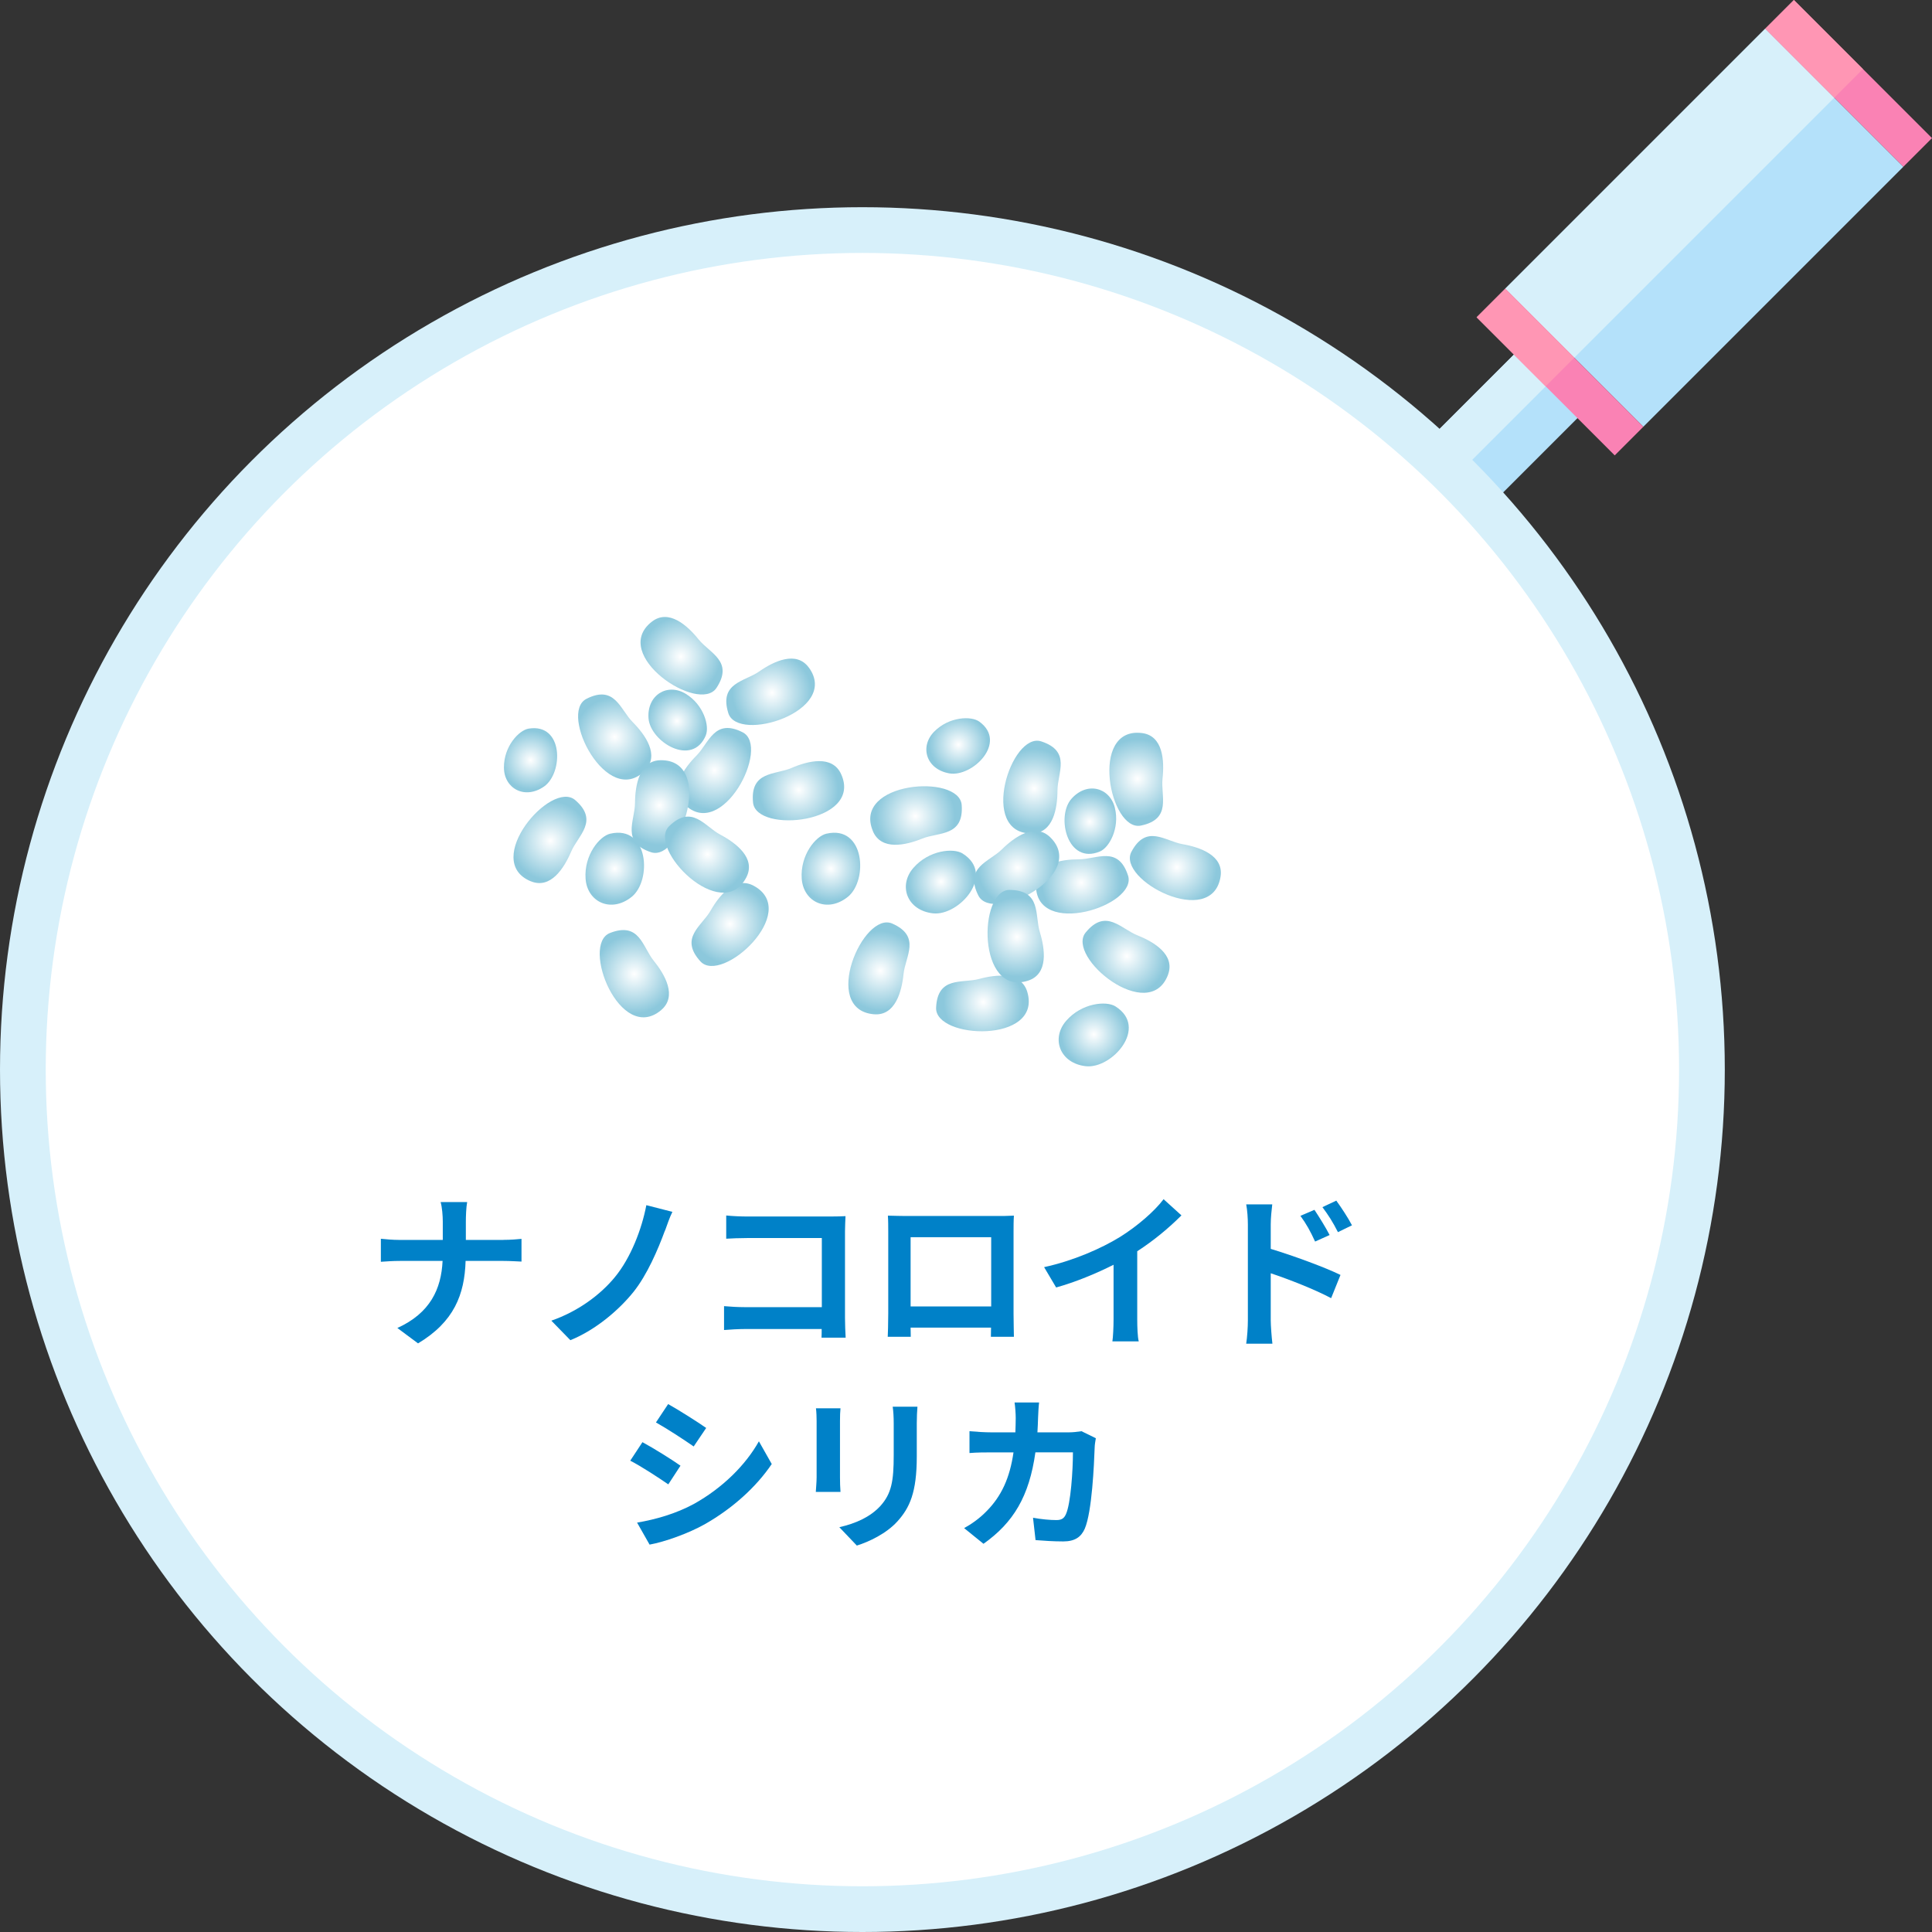 <?xml version="1.0" encoding="UTF-8"?>
<svg id="_レイヤー_2" data-name="レイヤー 2" xmlns="http://www.w3.org/2000/svg" xmlns:xlink="http://www.w3.org/1999/xlink" viewBox="0 0 381.92 381.92">
  <rect x="0" y="0" width="381.92" height="381.92" fill="#333333" stroke="none"/>
  <defs>
    <style>
      .cls-1 {
        fill: url(#_名称未設定グラデーション_17-7);
      }

      .cls-2 {
        fill: url(#_名称未設定グラデーション_17-3);
      }

      .cls-3 {
        fill: url(#_名称未設定グラデーション_17-6);
      }

      .cls-4 {
        fill: url(#_名称未設定グラデーション_17-9);
      }

      .cls-5 {
        fill: url(#_名称未設定グラデーション_17-8);
      }

      .cls-6 {
        fill: url(#_名称未設定グラデーション_17-2);
      }

      .cls-7 {
        fill: url(#_名称未設定グラデーション_17-5);
      }

      .cls-8 {
        fill: url(#_名称未設定グラデーション_17-4);
      }

      .cls-9 {
        fill: url(#_名称未設定グラデーション_17-10);
      }

      .cls-10 {
        fill: url(#_名称未設定グラデーション_17-11);
      }

      .cls-11 {
        fill: url(#_名称未設定グラデーション_17-15);
      }

      .cls-12 {
        fill: url(#_名称未設定グラデーション_17-14);
      }

      .cls-13 {
        fill: url(#_名称未設定グラデーション_17-12);
      }

      .cls-14 {
        fill: url(#_名称未設定グラデーション_17-13);
      }

      .cls-15 {
        fill: url(#_名称未設定グラデーション_17-18);
      }

      .cls-16 {
        fill: url(#_名称未設定グラデーション_17-19);
      }

      .cls-17 {
        fill: url(#_名称未設定グラデーション_17-16);
      }

      .cls-18 {
        fill: url(#_名称未設定グラデーション_17-17);
      }

      .cls-19 {
        fill: url(#_名称未設定グラデーション_17-21);
      }

      .cls-20 {
        fill: url(#_名称未設定グラデーション_17-22);
      }

      .cls-21 {
        fill: url(#_名称未設定グラデーション_17-25);
      }

      .cls-22 {
        fill: url(#_名称未設定グラデーション_17-26);
      }

      .cls-23 {
        fill: url(#_名称未設定グラデーション_17-23);
      }

      .cls-24 {
        fill: url(#_名称未設定グラデーション_17-28);
      }

      .cls-25 {
        fill: url(#_名称未設定グラデーション_17-24);
      }

      .cls-26 {
        fill: url(#_名称未設定グラデーション_17-27);
      }

      .cls-27 {
        fill: url(#_名称未設定グラデーション_17-20);
      }

      .cls-28 {
        fill: #fff;
      }

      .cls-29 {
        fill: #fa82b4;
      }

      .cls-30 {
        fill: #b4e1fa;
      }

      .cls-31 {
        fill: #ff96b4;
      }

      .cls-32 {
        fill: #d7f0fa;
      }

      .cls-33 {
        fill: #0081c8;
      }

      .cls-34 {
        fill: url(#_名称未設定グラデーション_17);
      }
    </style>
    <radialGradient id="_名称未設定グラデーション_17" data-name="名称未設定グラデーション 17" cx="2001.15" cy="-1380.96" fx="2001.15" fy="-1380.96" r="7.84" gradientTransform="translate(-2187.08 -282.69) rotate(45)" gradientUnits="userSpaceOnUse">
      <stop offset="0" stop-color="#fff"/>
      <stop offset="1" stop-color="#8cc8dc"/>
    </radialGradient>
    <radialGradient id="_名称未設定グラデーション_17-2" data-name="名称未設定グラデーション 17" cx="-1083.12" cy="350.85" fx="-1083.12" fy="350.85" r="7.84" gradientTransform="translate(1074.16 -566.86) rotate(-23.65)" xlink:href="#_名称未設定グラデーション_17"/>
    <radialGradient id="_名称未設定グラデーション_17-3" data-name="名称未設定グラデーション 17" cx="1581.12" cy="-4882.71" fx="1581.12" fy="-4882.71" r="7.84" gradientTransform="translate(-3707.52 -3188.34) rotate(112.8)" xlink:href="#_名称未設定グラデーション_17"/>
    <radialGradient id="_名称未設定グラデーション_17-4" data-name="名称未設定グラデーション 17" cx="-3610.37" cy="-1374.35" fx="-3610.37" fy="-1374.35" r="7.84" gradientTransform="translate(-3311.02 -1406.64) rotate(-135) scale(1 -1)" xlink:href="#_名称未設定グラデーション_17"/>
    <radialGradient id="_名称未設定グラデーション_17-5" data-name="名称未設定グラデーション 17" cx="-1882.83" cy="-5759.4" fx="-1882.83" fy="-5759.4" r="7.84" gradientTransform="translate(-1890.89 -5524.02) rotate(-38.54) scale(1 -1)" xlink:href="#_名称未設定グラデーション_17"/>
    <radialGradient id="_名称未設定グラデーション_17-6" data-name="名称未設定グラデーション 17" cx="-3778.58" cy="-1825.44" fx="-3778.58" fy="-1825.44" r="7.84" gradientTransform="translate(2038.45 -3601.26) rotate(-89.82)" xlink:href="#_名称未設定グラデーション_17"/>
    <radialGradient id="_名称未設定グラデーション_17-7" data-name="名称未設定グラデーション 17" cx="-2935.94" cy="-484.82" fx="-2935.94" fy="-484.82" r="7.84" gradientTransform="translate(2063.7 -2117.18) rotate(-60.46)" xlink:href="#_名称未設定グラデーション_17"/>
    <radialGradient id="_名称未設定グラデーション_17-8" data-name="名称未設定グラデーション 17" cx="-1703.41" cy="225.56" fx="-1703.41" fy="225.56" r="7.84" gradientTransform="translate(1494.36 -995) rotate(-35.21)" xlink:href="#_名称未設定グラデーション_17"/>
    <radialGradient id="_名称未設定グラデーション_17-9" data-name="名称未設定グラデーション 17" cx="2118.8" cy="-1647.33" fx="2118.8" fy="-1647.33" r="7.84" gradientTransform="translate(-2443.27 -402.05) rotate(50.65)" xlink:href="#_名称未設定グラデーション_17"/>
    <radialGradient id="_名称未設定グラデーション_17-10" data-name="名称未設定グラデーション 17" cx="1454.2" cy="-596.73" fx="1454.2" fy="-596.73" r="7.84" gradientTransform="translate(-1363.95 38.13) rotate(27.68)" xlink:href="#_名称未設定グラデーション_17"/>
    <radialGradient id="_名称未設定グラデーション_17-11" data-name="名称未設定グラデーション 17" cx="2043.88" cy="-1354.93" fx="2043.88" fy="-1354.93" r="6.48" xlink:href="#_名称未設定グラデーション_17"/>
    <radialGradient id="_名称未設定グラデーション_17-12" data-name="名称未設定グラデーション 17" cx="2001.15" cy="-1354.93" fx="2001.15" fy="-1354.93" r="6.48" xlink:href="#_名称未設定グラデーション_17"/>
    <radialGradient id="_名称未設定グラデーション_17-13" data-name="名称未設定グラデーション 17" cx="-1256.12" cy="-5923.43" fx="-1256.12" fy="-5923.43" r="5.82" gradientTransform="translate(-2038.48 -5457.62) rotate(170.12)" xlink:href="#_名称未設定グラデーション_17"/>
    <radialGradient id="_名称未設定グラデーション_17-14" data-name="名称未設定グラデーション 17" cx="2110.21" cy="-1562.51" fx="2110.21" fy="-1562.51" r="5.82" gradientTransform="translate(-2375.97 -412.26) rotate(48.82)" xlink:href="#_名称未設定グラデーション_17"/>
    <radialGradient id="_名称未設定グラデーション_17-15" data-name="名称未設定グラデーション 17" cx="121.52" cy="145.69" fx="121.52" fy="145.69" r="7.84" gradientTransform="matrix(1,0,0,1,0,0)" xlink:href="#_名称未設定グラデーション_17"/>
    <radialGradient id="_名称未設定グラデーション_17-16" data-name="名称未設定グラデーション 17" cx="-3189.3" cy="-844.02" fx="-3189.3" fy="-844.02" r="7.84" gradientTransform="translate(2105.1 -2506.98) rotate(-68.65)" xlink:href="#_名称未設定グラデーション_17"/>
    <radialGradient id="_名称未設定グラデーション_17-17" data-name="名称未設定グラデーション 17" cx="2284.4" cy="-2565.58" fx="2284.4" fy="-2565.58" r="7.84" gradientTransform="translate(-3129.72 -979.49) rotate(67.8)" xlink:href="#_名称未設定グラデーション_17"/>
    <radialGradient id="_名称未設定グラデーション_17-18" data-name="名称未設定グラデーション 17" cx="-1730.74" cy="152.31" fx="-1730.74" fy="152.31" r="7.84" gradientTransform="translate(-1589.5) rotate(-180) scale(1 -1)" xlink:href="#_名称未設定グラデーション_17"/>
    <radialGradient id="_名称未設定グラデーション_17-19" data-name="名称未設定グラデーション 17" cx="-3611.17" cy="-4063.37" fx="-3611.17" fy="-4063.37" r="7.84" gradientTransform="translate(-3496.74 -3915.61) rotate(-83.54) scale(1 -1)" xlink:href="#_名称未設定グラデーション_17"/>
    <radialGradient id="_名称未設定グラデーション_17-20" data-name="名称未設定グラデーション 17" cx="-3536.67" cy="-4234.83" fx="-3536.67" fy="-4234.83" r="7.84" gradientTransform="translate(641.32 -5334.48) rotate(-134.82)" xlink:href="#_名称未設定グラデーション_17"/>
    <radialGradient id="_名称未設定グラデーション_17-21" data-name="名称未設定グラデーション 17" cx="-3906.33" cy="-2703.39" fx="-3906.33" fy="-2703.39" r="7.84" gradientTransform="translate(1708.58 -4302.94) rotate(-105.46)" xlink:href="#_名称未設定グラデーション_17"/>
    <radialGradient id="_名称未設定グラデーション_17-22" data-name="名称未設定グラデーション 17" cx="-3527.57" cy="-1366.97" fx="-3527.57" fy="-1366.97" r="7.84" gradientTransform="translate(2099.49 -3106.85) rotate(-80.21)" xlink:href="#_名称未設定グラデーション_17"/>
    <radialGradient id="_名称未設定グラデーション_17-23" data-name="名称未設定グラデーション 17" cx="398.46" cy="56.82" fx="398.46" fy="56.82" r="7.84" gradientTransform="translate(-265.55 96.75) rotate(5.65)" xlink:href="#_名称未設定グラデーション_17"/>
    <radialGradient id="_名称未設定グラデーション_17-24" data-name="名称未設定グラデーション 17" cx="-794.71" cy="301.11" fx="-794.71" fy="301.11" r="7.84" gradientTransform="translate(808.89 -355.18) rotate(-17.32)" xlink:href="#_名称未設定グラデーション_17"/>
    <radialGradient id="_名称未設定グラデーション_17-25" data-name="名称未設定グラデーション 17" cx="164.25" cy="171.73" fx="164.25" fy="171.73" r="6.48" gradientTransform="matrix(1,0,0,1,0,0)" xlink:href="#_名称未設定グラデーション_17"/>
    <radialGradient id="_名称未設定グラデーション_17-26" data-name="名称未設定グラデーション 17" cx="121.52" cy="171.73" fx="121.52" fy="171.73" r="6.48" gradientTransform="matrix(1,0,0,1,0,0)" xlink:href="#_名称未設定グラデーション_17"/>
    <radialGradient id="_名称未設定グラデーション_17-27" data-name="名称未設定グラデーション 17" cx="1073.92" cy="-5264.17" fx="1073.92" fy="-5264.17" r="5.82" gradientTransform="translate(-3554.16 -3764.3) rotate(125.12)" xlink:href="#_名称未設定グラデーション_17"/>
    <radialGradient id="_名称未設定グラデーション_17-28" data-name="名称未設定グラデーション 17" cx="336.56" cy="86.09" fx="336.56" fy="86.09" r="5.82" gradientTransform="translate(-225.18 41.95) rotate(3.82)" xlink:href="#_名称未設定グラデーション_17"/>
  </defs>
  <g id="_レイヤー_1-2" data-name="レイヤー 1">
    <g>
      <g>
        <g>
          <g>
            <g>
              <path class="cls-30" d="M299.47,69.9l12.56,12.56-16.4,16.4-12.56-12.56,16.4-16.4Z"/>
              <path class="cls-32" d="M289.35,92.58l-6.28-6.28,16.4-16.4,6.28,6.28-16.4,16.4Z"/>
            </g>
            <g>
              <path class="cls-30" d="M348.96,5.66l27.3,27.3-51.4,51.4-27.3-27.3,51.4-51.4Z"/>
              <path class="cls-32" d="M311.21,70.71l-13.65-13.65,51.4-51.4,13.65,13.65-51.4,51.4Z"/>
              <path class="cls-29" d="M348.96,5.66l27.3,27.3,5.66-5.66L354.62,0l-5.66,5.66Z"/>
              <path class="cls-31" d="M368.27,13.65l-13.65-13.65-5.66,5.66,13.65,13.65,5.66-5.66Z"/>
              <path class="cls-29" d="M291.9,62.72l27.3,27.3,5.66-5.66-27.3-27.3-5.66,5.66Z"/>
              <path class="cls-31" d="M311.21,70.71l-13.65-13.65-5.66,5.66,13.65,13.65,5.66-5.66Z"/>
            </g>
          </g>
          <g>
            <circle class="cls-32" cx="170.48" cy="211.44" r="170.48"/>
            <circle class="cls-28" cx="170.48" cy="211.44" r="161.44"/>
          </g>
        </g>
        <g>
          <g>
            <path class="cls-34" d="M203.99,164.76c4.23-.05,5.04-4.99,5.05-8.49,0-3.5,2.77-7.76-3.2-9.71-5.97-1.96-12.47,18.32-1.86,18.2Z"/>
            <path class="cls-6" d="M230.89,192.69c1.49-3.96-2.81-6.51-6.06-7.8-3.26-1.28-6.22-5.41-10.21-.56-3.99,4.85,12.53,18.29,16.28,8.36Z"/>
            <path class="cls-2" d="M172.55,164.3c1.64,3.9,6.52,2.79,9.77,1.47s8.23-.36,7.79-6.63c-.45-6.27-21.68-4.62-17.55,5.16Z"/>
            <path class="cls-8" d="M204.79,174.92c.05-4.23,4.99-5.04,8.49-5.05,3.5,0,7.76-2.77,9.71,3.2,1.96,5.97-18.32,12.47-18.2,1.86Z"/>
            <path class="cls-7" d="M225.74,144.91c4.2.52,4.45,5.52,4.07,9-.38,3.48,1.88,8.02-4.27,9.29-6.15,1.27-10.33-19.61.2-18.29Z"/>
            <path class="cls-3" d="M207.62,165.52c-3.02-2.96-7.09-.06-9.58,2.4-2.49,2.46-7.46,3.5-4.64,9.11,2.82,5.61,21.79-4.07,14.22-11.51Z"/>
            <path class="cls-1" d="M203.09,196.13c-1.17-4.06-6.15-3.53-9.53-2.61-3.38.92-8.22-.6-8.51,5.67-.29,6.27,20.99,7.14,18.04-3.06Z"/>
            <path class="cls-5" d="M241.28,173.3c.67-4.18-4.05-5.82-7.5-6.42-3.45-.6-7.17-4.05-10.12,1.5-2.94,5.55,15.93,15.41,17.62,4.93Z"/>
            <path class="cls-4" d="M172.75,200.5c4.21.37,5.51-4.47,5.86-7.95.35-3.48,3.52-7.45-2.23-9.98-5.75-2.53-14.21,17.01-3.64,17.93Z"/>
            <path class="cls-9" d="M203.25,193.85c4.02-1.31,3.33-6.26,2.3-9.61-1.03-3.34.34-8.23-5.94-8.32-6.28-.09-6.45,21.21,3.65,17.93Z"/>
            <path class="cls-10" d="M220.52,198.95c-1.83-1.15-6.68-.69-9.75,2.84-3.07,3.53-1.23,8.44,3.91,8.98,5.14.54,12.43-7.67,5.83-11.82Z"/>
            <path class="cls-13" d="M190.31,168.73c-1.83-1.15-6.68-.69-9.75,2.84-3.07,3.53-1.23,8.44,3.91,8.98,5.14.54,12.43-7.67,5.83-11.82Z"/>
            <path class="cls-14" d="M217.44,168.32c1.79-.75,3.95-4.54,2.95-8.62s-5.56-5.26-8.61-1.76c-3.05,3.5-.78,13.09,5.66,10.38Z"/>
            <path class="cls-12" d="M193.59,142.65c-1.57-1.14-5.94-1.02-8.9,1.96-2.96,2.98-1.6,7.48,2.97,8.27,4.57.79,11.59-6.13,5.93-10.23Z"/>
          </g>
          <g>
            <path class="cls-11" d="M127.5,152.32c2.96-3.02.04-7.09-2.43-9.57s-3.53-7.45-9.13-4.61c-5.6,2.84,4.14,21.78,11.56,14.18Z"/>
            <path class="cls-17" d="M166.28,153.04c-1.74-3.85-6.59-2.62-9.8-1.23-3.21,1.4-8.22.57-7.62,6.83.6,6.25,21.79,4.07,17.42-5.6Z"/>
            <path class="cls-18" d="M104.95,174.22c3.92,1.59,6.58-2.64,7.95-5.86,1.37-3.22,5.56-6.08.82-10.19-4.75-4.12-18.6,12.06-8.76,16.06Z"/>
            <path class="cls-15" d="M135.25,158.94c-2.96-3.02-.04-7.09,2.43-9.57,2.47-2.48,3.53-7.45,9.13-4.61,5.6,2.84-4.14,21.78-11.56,14.18Z"/>
            <path class="cls-16" d="M128.85,122.9c3.34-2.6,7.05.76,9.24,3.49,2.19,2.73,7,4.34,3.55,9.59-3.45,5.25-21.17-6.56-12.79-13.08Z"/>
            <path class="cls-27" d="M130.61,150.28c-4.23.04-5.06,4.97-5.08,8.47s-2.8,7.75,3.17,9.72c5.96,1.97,12.53-18.28,1.92-18.19Z"/>
            <path class="cls-19" d="M149.05,175.13c-3.7-2.04-6.85,1.85-8.58,4.89s-6.24,5.38-2.01,10.03c4.23,4.64,19.89-9.79,10.59-14.92Z"/>
            <path class="cls-20" d="M159.91,131.99c-2.48-3.43-6.98-1.25-9.85.76-2.87,2.01-7.94,2.21-6.09,8.21,1.84,6.01,22.16-.37,15.94-8.98Z"/>
            <path class="cls-23" d="M130.69,199.68c3.24-2.72.74-7.05-1.47-9.77-2.21-2.71-2.78-7.76-8.63-5.48-5.86,2.27,1.98,22.08,10.11,15.25Z"/>
            <path class="cls-25" d="M147.55,173.41c1.92-3.77-2.07-6.78-5.17-8.42s-5.58-6.06-10.09-1.68c-4.5,4.38,10.43,19.56,15.26,10.1Z"/>
            <path class="cls-21" d="M163.37,164.8c-2.11.48-5.21,4.23-4.88,8.9.33,4.67,5.1,6.84,9.12,3.58,4.02-3.26,3.36-14.22-4.23-12.48Z"/>
            <path class="cls-22" d="M120.64,164.8c-2.11.48-5.21,4.23-4.88,8.9.33,4.67,5.1,6.84,9.12,3.58,4.02-3.26,3.36-14.22-4.23-12.48Z"/>
            <path class="cls-26" d="M139.54,145.32c.73-1.8-.42-6.01-4.01-8.18-3.59-2.17-7.65.21-7.33,4.84.32,4.63,8.7,9.81,11.35,3.34Z"/>
            <path class="cls-24" d="M104.52,144.03c-1.92.31-4.92,3.48-4.9,7.68.01,4.2,4.16,6.43,7.95,3.75,3.79-2.67,3.86-12.53-3.04-11.43Z"/>
          </g>
        </g>
      </g>
      <g>
        <path class="cls-33" d="M99.49,245.1c1.52,0,2.9-.13,3.6-.2v4.49c-.69-.03-2.31-.13-3.63-.13h-7.42c-.2,6.63-2.28,12.04-9.4,16.3l-4.09-3.04c6.47-2.94,8.68-7.69,8.94-13.26h-8.41c-1.45,0-2.77.1-3.79.17v-4.55c.99.1,2.34.23,3.66.23h8.58v-3.63c0-1.12-.13-2.84-.43-3.86h5.25c-.2,1.02-.26,2.87-.26,3.89v3.6h7.42Z"/>
        <path class="cls-33" d="M131.45,243.25c-1.39,3.79-3.53,8.77-6.2,12.11-2.8,3.5-7.42,7.52-12.5,9.57l-3.76-3.86c5.15-1.78,9.6-5.01,12.54-8.58,3.17-3.83,5.34-9.53,6.24-14.25l5.15,1.32c-.59,1.19-1.06,2.64-1.45,3.7Z"/>
        <path class="cls-33" d="M162.4,264.43c.03-.53.03-1.09.03-1.71h-15.04c-1.29,0-3.17.1-4.26.2v-4.72c1.16.1,2.64.2,4.12.2h15.21v-13.66h-14.81c-1.39,0-3.17.07-4.09.13v-4.59c1.22.13,2.94.2,4.09.2h16.59c.96,0,2.34-.03,2.9-.07-.03.76-.1,2.08-.1,3.04v17.09c0,1.15.07,2.9.13,3.89h-4.78Z"/>
        <path class="cls-33" d="M200.36,259.68c0,1.29.07,4.45.07,4.58h-4.55l.03-1.81h-15.9l.03,1.81h-4.55c.03-.17.1-3.04.1-4.62v-16.13c0-.92,0-2.28-.07-3.2,1.35.03,2.61.07,3.5.07h18.14c.82,0,2.08,0,3.27-.07-.07.99-.07,2.21-.07,3.2v16.17ZM180.01,244.57v13.69h15.93v-13.69h-15.93Z"/>
        <path class="cls-33" d="M224.81,260.84c0,1.45.07,3.5.3,4.32h-5.21c.13-.79.23-2.87.23-4.32v-10.82c-3.4,1.71-7.52,3.43-11.35,4.49l-2.38-4.02c5.77-1.25,11.32-3.7,15.01-5.97,3.33-2.08,6.76-5.01,8.61-7.46l3.53,3.2c-2.51,2.51-5.48,4.98-8.74,7.09v13.49Z"/>
        <path class="cls-33" d="M251.2,246.88c4.39,1.32,10.75,3.66,13.79,5.15l-1.85,4.59c-3.43-1.81-8.38-3.73-11.94-4.92v9.34c0,.92.17,3.23.33,4.58h-5.18c.2-1.29.33-3.3.33-4.58v-18.97c0-1.19-.1-2.8-.33-3.99h5.15c-.13,1.15-.3,2.61-.3,3.99v4.82ZM259.97,245.43c-.96-2.08-1.68-3.4-2.9-5.08l2.77-1.19c.92,1.39,2.24,3.5,3,4.98l-2.87,1.29ZM264.49,243.58c-1.06-2.08-1.85-3.3-3.07-4.95l2.74-1.29c.96,1.32,2.34,3.4,3.1,4.88l-2.77,1.35Z"/>
        <path class="cls-33" d="M134.52,289.74l-2.41,3.69c-1.88-1.29-5.28-3.53-7.52-4.68l2.41-3.66c2.21,1.19,5.84,3.46,7.52,4.65ZM137.19,297.29c5.61-3.13,10.19-7.65,12.83-12.37l2.54,4.49c-3.07,4.55-7.72,8.74-13.13,11.84-3.37,1.91-8.08,3.56-11.02,4.09l-2.47-4.35c3.7-.63,7.65-1.75,11.25-3.7ZM139.6,282.28l-2.47,3.66c-1.85-1.29-5.28-3.53-7.46-4.75l2.41-3.63c2.18,1.22,5.81,3.53,7.52,4.72Z"/>
        <path class="cls-33" d="M166.15,278.39c-.07.73-.1,1.45-.1,2.51v11.15c0,.83.03,2.11.1,2.87h-4.88c.03-.63.16-1.91.16-2.9v-11.12c0-.63-.03-1.78-.13-2.51h4.85ZM181.36,278.09c-.07.92-.13,1.98-.13,3.3v6.53c0,7.09-1.39,10.13-3.83,12.83-2.18,2.41-5.61,4.03-8.02,4.78l-3.46-3.63c3.3-.76,6.07-2.01,8.08-4.16,2.24-2.47,2.67-4.95,2.67-10.09v-6.27c0-1.32-.07-2.38-.2-3.3h4.88Z"/>
        <path class="cls-33" d="M216.63,284.29c-.1.56-.23,1.38-.23,1.75-.13,3.56-.53,12.77-1.95,16.13-.73,1.68-1.98,2.54-4.26,2.54-1.88,0-3.86-.13-5.48-.26l-.5-4.42c1.62.3,3.33.46,4.62.46,1.06,0,1.52-.36,1.88-1.15.96-2.08,1.39-8.68,1.39-12.24h-7.42c-1.22,8.71-4.35,13.89-10.26,18.08l-3.83-3.1c1.39-.76,3-1.88,4.32-3.23,3.07-3.04,4.72-6.73,5.44-11.74h-4.35c-1.12,0-2.94,0-4.35.13v-4.32c1.39.13,3.1.23,4.35.23h4.72c.03-.92.07-1.88.07-2.87,0-.73-.1-2.24-.23-3.04h4.85c-.1.76-.17,2.14-.2,2.94-.03,1.02-.07,2.01-.13,2.97h6.2c.82,0,1.68-.1,2.51-.23l2.84,1.39Z"/>
      </g>
    </g>
  </g>
</svg>